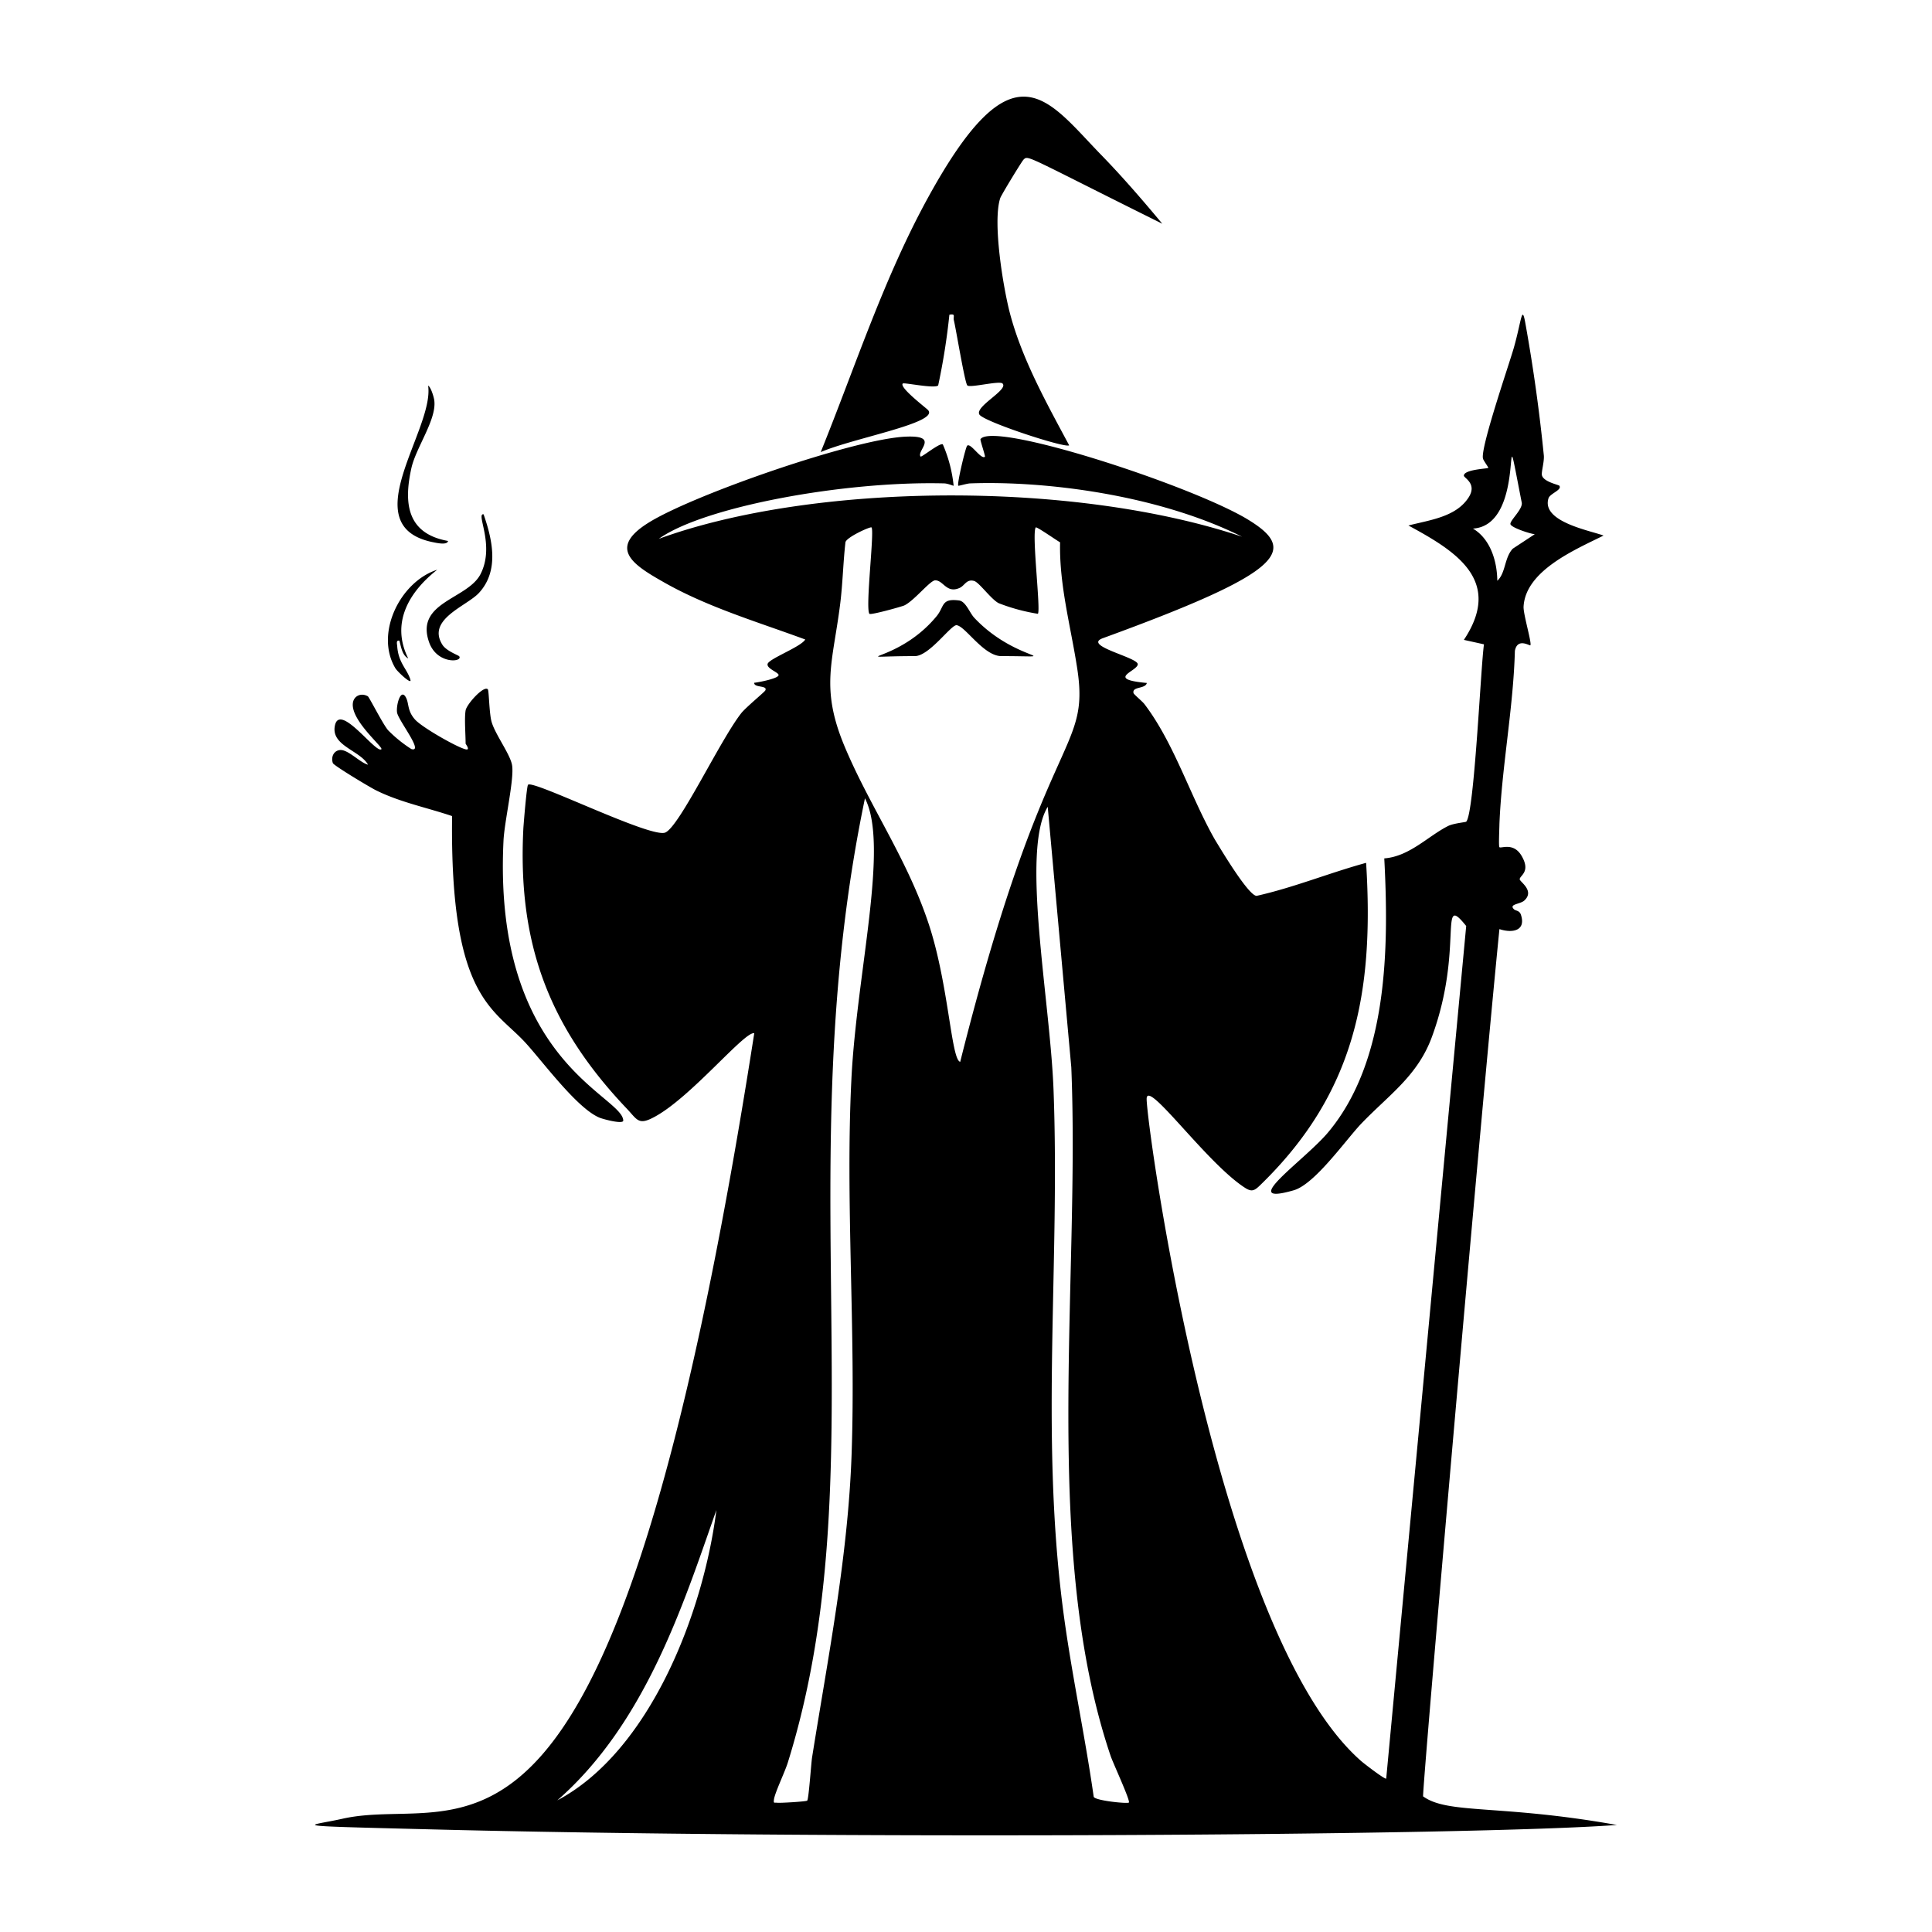 <svg xmlns="http://www.w3.org/2000/svg" viewBox="0 0 1000 1000"><path d="M222.2 332.7c4.2 11.3 17.5 10 15.5 7-.3-.5-6.4-2.6-8.6-5.8-8.6-13.3 12.4-20.1 18.8-27 10.6-11.5 7-27.5 2.4-40.7-4.2-.6 6.1 16-1.6 31-6.8 13.1-34.2 14.4-26.5 35.5m1.7-52.1c1.6.3 7.6 1.8 8-.6-21.2-3.8-23.1-19.4-18.9-38 2.5-10.6 13-24.9 11.8-34.6-.1-1.4-1.7-7-3.2-7.8 3.3 22.8-38.8 72.5 2.3 81m256.4-68.4c-1-1.1-15.1-11.8-13-13.7.7-.6 16.5 2.8 18.3 1a345 345 0 0 0 5.8-36.6c3.4-.6 1.9.8 2.3 2.8 1.1 4.4 5.7 32.7 7 33.8 1.3 1.4 16.7-2.6 18.2-1 3.3 3.2-14.3 11.8-12 16 1.8 3.6 44.5 17.6 46.5 16-11.6-21.7-24.4-44.5-30.7-68.5-3.5-13.5-9-47-5-59.4.5-1.6 11.3-19.3 12.1-20 2.5-2.4.9-2 71.8 33.2-10-12-20.6-24.3-31.6-35.6-28.2-29-45.3-58.6-89.5 21.8-23.1 42-37.8 87.8-55.7 132 16.9-7.3 61.8-15.2 55.5-21.8M212.4 351.7c-1.8-5.6-6.2-8.6-6.8-17.2-.1-1.3-.7-3.2 1.1-2.9.9 3 1.4 7.6 4.6 9.2-9.2-18.4.5-34.5 15-45.9-19.1 6.1-32.4 32.9-21.7 50.9 1 1.8 8.8 9 7.8 6m524.2 578.1c-.8-.6 29.4-348 39.5-449 6.2 2.1 13.8 1.2 11.2-7.2-.7-2.5-2.7-2.2-3.6-3-3-2.8 3.1-2.6 5.3-4.6 5.5-5.1-2.4-9.7-2.4-11 0-2 6-3.8.8-12.4-4.2-6.8-10.5-3.4-11.3-4.2-.5-.4 0-10.1 0-12 1.2-29.5 7.2-60 8-89.6 1.3-7 7.7-2.5 8-2.9.9-1-3.7-16.1-3.5-20 1-18.8 27.2-29.7 41.4-36.8-7.4-2.7-32.3-7.2-28.5-19.3.8-2.5 7.2-4.3 5.6-6.5-.4-.5-8.2-2-9-5.4-.4-1.6 1.2-6.7 1-10.1a878 878 0 0 0-9.4-67.6c-2-11.7-2-2.8-6.2 11.9-2.6 9-17.4 51.9-15.9 57.2.4 1.3 3 4.6 2.7 4.8-.5.4-12.6.8-12.6 4 0 1.2 7.2 4.2 2.3 11.5-6.6 10-20.3 11.5-31 14.3 24 13 49.3 28.2 28.7 59.2l10.4 2.3c-1.7 11.7-5 87.7-9.2 91.8-.3.3-6.4.8-9.3 2.2-10.4 5.2-20 15.8-33.1 16.8 2.4 46 2 104.5-28.9 141.6-12 14.5-48 38.8-18 30.2 10.8-3.1 26.4-25.3 34.7-34.2 14.5-15.2 29.6-25 37-45.6 16.5-45.3 3-75.2 17.6-57l-41.4 441.3c-.6.6-11.8-8-13.1-9.2-74.8-65.8-110.9-328.5-110.9-342.6 0-10.7 30.6 32.7 50.6 45.8 3.6 2.4 5 1.9 8-1 49.1-47.5 59.2-99.5 55-167-19 5.2-37.5 12.8-56.7 17.1-4.6-.2-20.8-28-21.5-29-12.8-22.4-21-49.8-36.5-70.2-1.1-1.5-5.6-5.1-5.7-5.8-.8-3.5 6.2-2 6.9-5.2-21.8-2-4.7-6.1-4.7-9.7s-28.9-9.6-18-13.5c95.7-34.9 101.2-45.8 74-62-30.2-17.7-130.8-50.4-137.4-41-.3.4 2.6 8.8 2.3 9.1-2 1.7-7.4-7.4-9.2-5.7-.8.7-5.4 20-4.6 20.7.2.2 4.7-1.2 6.2-1.2 37.6-1.4 96.4 5.5 140.7 27.6-88.2-29.5-222.8-27.8-301.9 1.1 23.1-16.6 96-30 147.6-28.7 2 0 5 1.4 5 1.2A72 72 0 0 0 488 230c-1.5-1-11.1 6.9-11.5 6.3-2.3-2.9 10.1-11-7.5-10.3-26.5 1-110.3 30.1-133.4 44.6-20.8 13-8.3 21.5 7 30.2 23 13.3 49.3 21 74.2 30.2-2.3 3.9-19 10-19.5 12.7-.5 2.4 5.7 4.3 5.7 5.7 0 1.8-10.5 3.8-12.6 4-.3 2.7 7.2 1.2 5.7 4-.4.8-10 8.7-12.4 11.7-11 14-31.8 58.4-39.3 61.8-7.1 3.3-68.7-27.5-71.1-24.7-.7.9-2.2 19.5-2.4 22.4-3.1 59.4 13 102.6 53.5 145.2 5.4 5.7 6 8.7 13.8 4.6 19-9.8 47.3-44.9 52.2-43.6-73 467.5-148.5 392.4-212.8 406.5-17.5 4-33.4 3.6 42.4 5.5 207.1 5.4 541.7 3.4 616.9-2.2-60.5-10.8-87.3-5.4-100.3-14.8m25.7-656.2c29.5-1.7 13.7-73 25.3-13.7 1 3.4-6.2 9.5-5.8 11.4.4 1.8 10.2 5 12.6 5.2L783 284c-4.4 4.7-3.6 12.6-8 16.6-.1-10-3.5-21.6-12.6-27M288.3 932c46.2-40.3 65.8-103 82.5-150.4-6.7 53.2-34.5 125.1-82.6 150.4m152.5-373.7c-3.2 63.7 2.3 130 .1 194-1.8 53.1-12.2 105.3-20.5 157.5-.5 3.5-1.7 21.4-2.5 22.2-.5.5-14.3 1.3-15.5 1.1-1.5-.2-2 .6-1.7-1.7.5-3.6 5.7-14.3 7.2-19.2 46.7-150-.1-307.1 39.9-499 12.6 24.5-4.2 89.9-7 145m56.3-8.6c-4.8-1-6-42.2-17.2-74-11.2-32.4-30-59-42.7-89.4-12.6-30.2-6-43.4-2.2-73.8 1.3-10.5 1.5-21.2 2.7-31.7.4-2.6 13-8.3 13.5-7.7 1.6 1.8-3.3 41.8-1.1 44.7.5.8 16.3-3.6 18-4.3 5-2.3 13.2-12.7 15.9-13 4.3-.3 5.9 7 12.8 3.9 2.7-1.2 3.5-4.7 7.5-3.6 2.6.7 8.7 9.4 12.7 11.5a98 98 0 0 0 20.3 5.5c1.6-1.7-3.3-41.7-1.1-44.7.4-.6 11.2 7 12.6 7.7-.5 22.3 5.6 43.8 8.9 65.5 6.7 44.2-17.2 30.3-60.6 203.4M584.3 933c-.7.7-17.6-1-18.2-3-4.7-33-11.9-65.6-16.1-98.7-11.5-90.5-1.3-177.6-4.7-267.4-1.8-46.7-17-123.4-3-146.3l12.2 134.8c4.6 111.7-15.4 250.4 20.3 356.3 1 3.2 10.4 23.4 9.5 24.3m-412-538c.5 1.3 19.8 12.9 22.6 14.2 12.4 6.1 26.1 8.8 39.1 13.2-1.2 95.5 22 99.4 38.6 118 9 10 26.3 33.4 37.7 38.1 1.6.7 12.3 3.6 12.3 1.5-.4-13-67.5-30.6-62-144.6.4-9.8 5.5-31.4 4.5-39-.7-5.6-8.6-15.9-10.6-22.6-1.3-4.2-1.4-16.4-2-17-2-2.2-10.9 7.6-11.5 10.9-.7 4.3 0 12.3 0 17.2 0 .2 3 4-.5 2.8-5-1.5-22.5-11.5-25.8-15.4-4-4.6-2.9-8.1-4.6-11.3-2.7-5-5.1 3.9-4.6 7.7.5 4 14.2 21 7.4 19a69 69 0 0 1-12-9.7c-2.7-3.1-9.7-17-10.5-17.6-3.5-2-7.6-.2-7.8 4-.5 9 15.9 22.4 14.8 23.4-2.8 2.5-21.8-24.7-24.1-12-1.9 10.2 13 12.6 17.2 20-4.1-1-10.1-7.7-14.3-7.6-3.5.2-5 3.7-3.9 6.8m332.2-75c-2.6-2.6-4.5-8.7-8.1-9.2-9.3-1.2-7.5 3-11.5 8-20.7 25.3-50.3 20.8-11.4 20.8 7.5 0 18.7-16.2 21.6-16 4.5.4 14 16 23.2 16 34.6 0 7.8 3.2-13.8-19.6"/></svg>